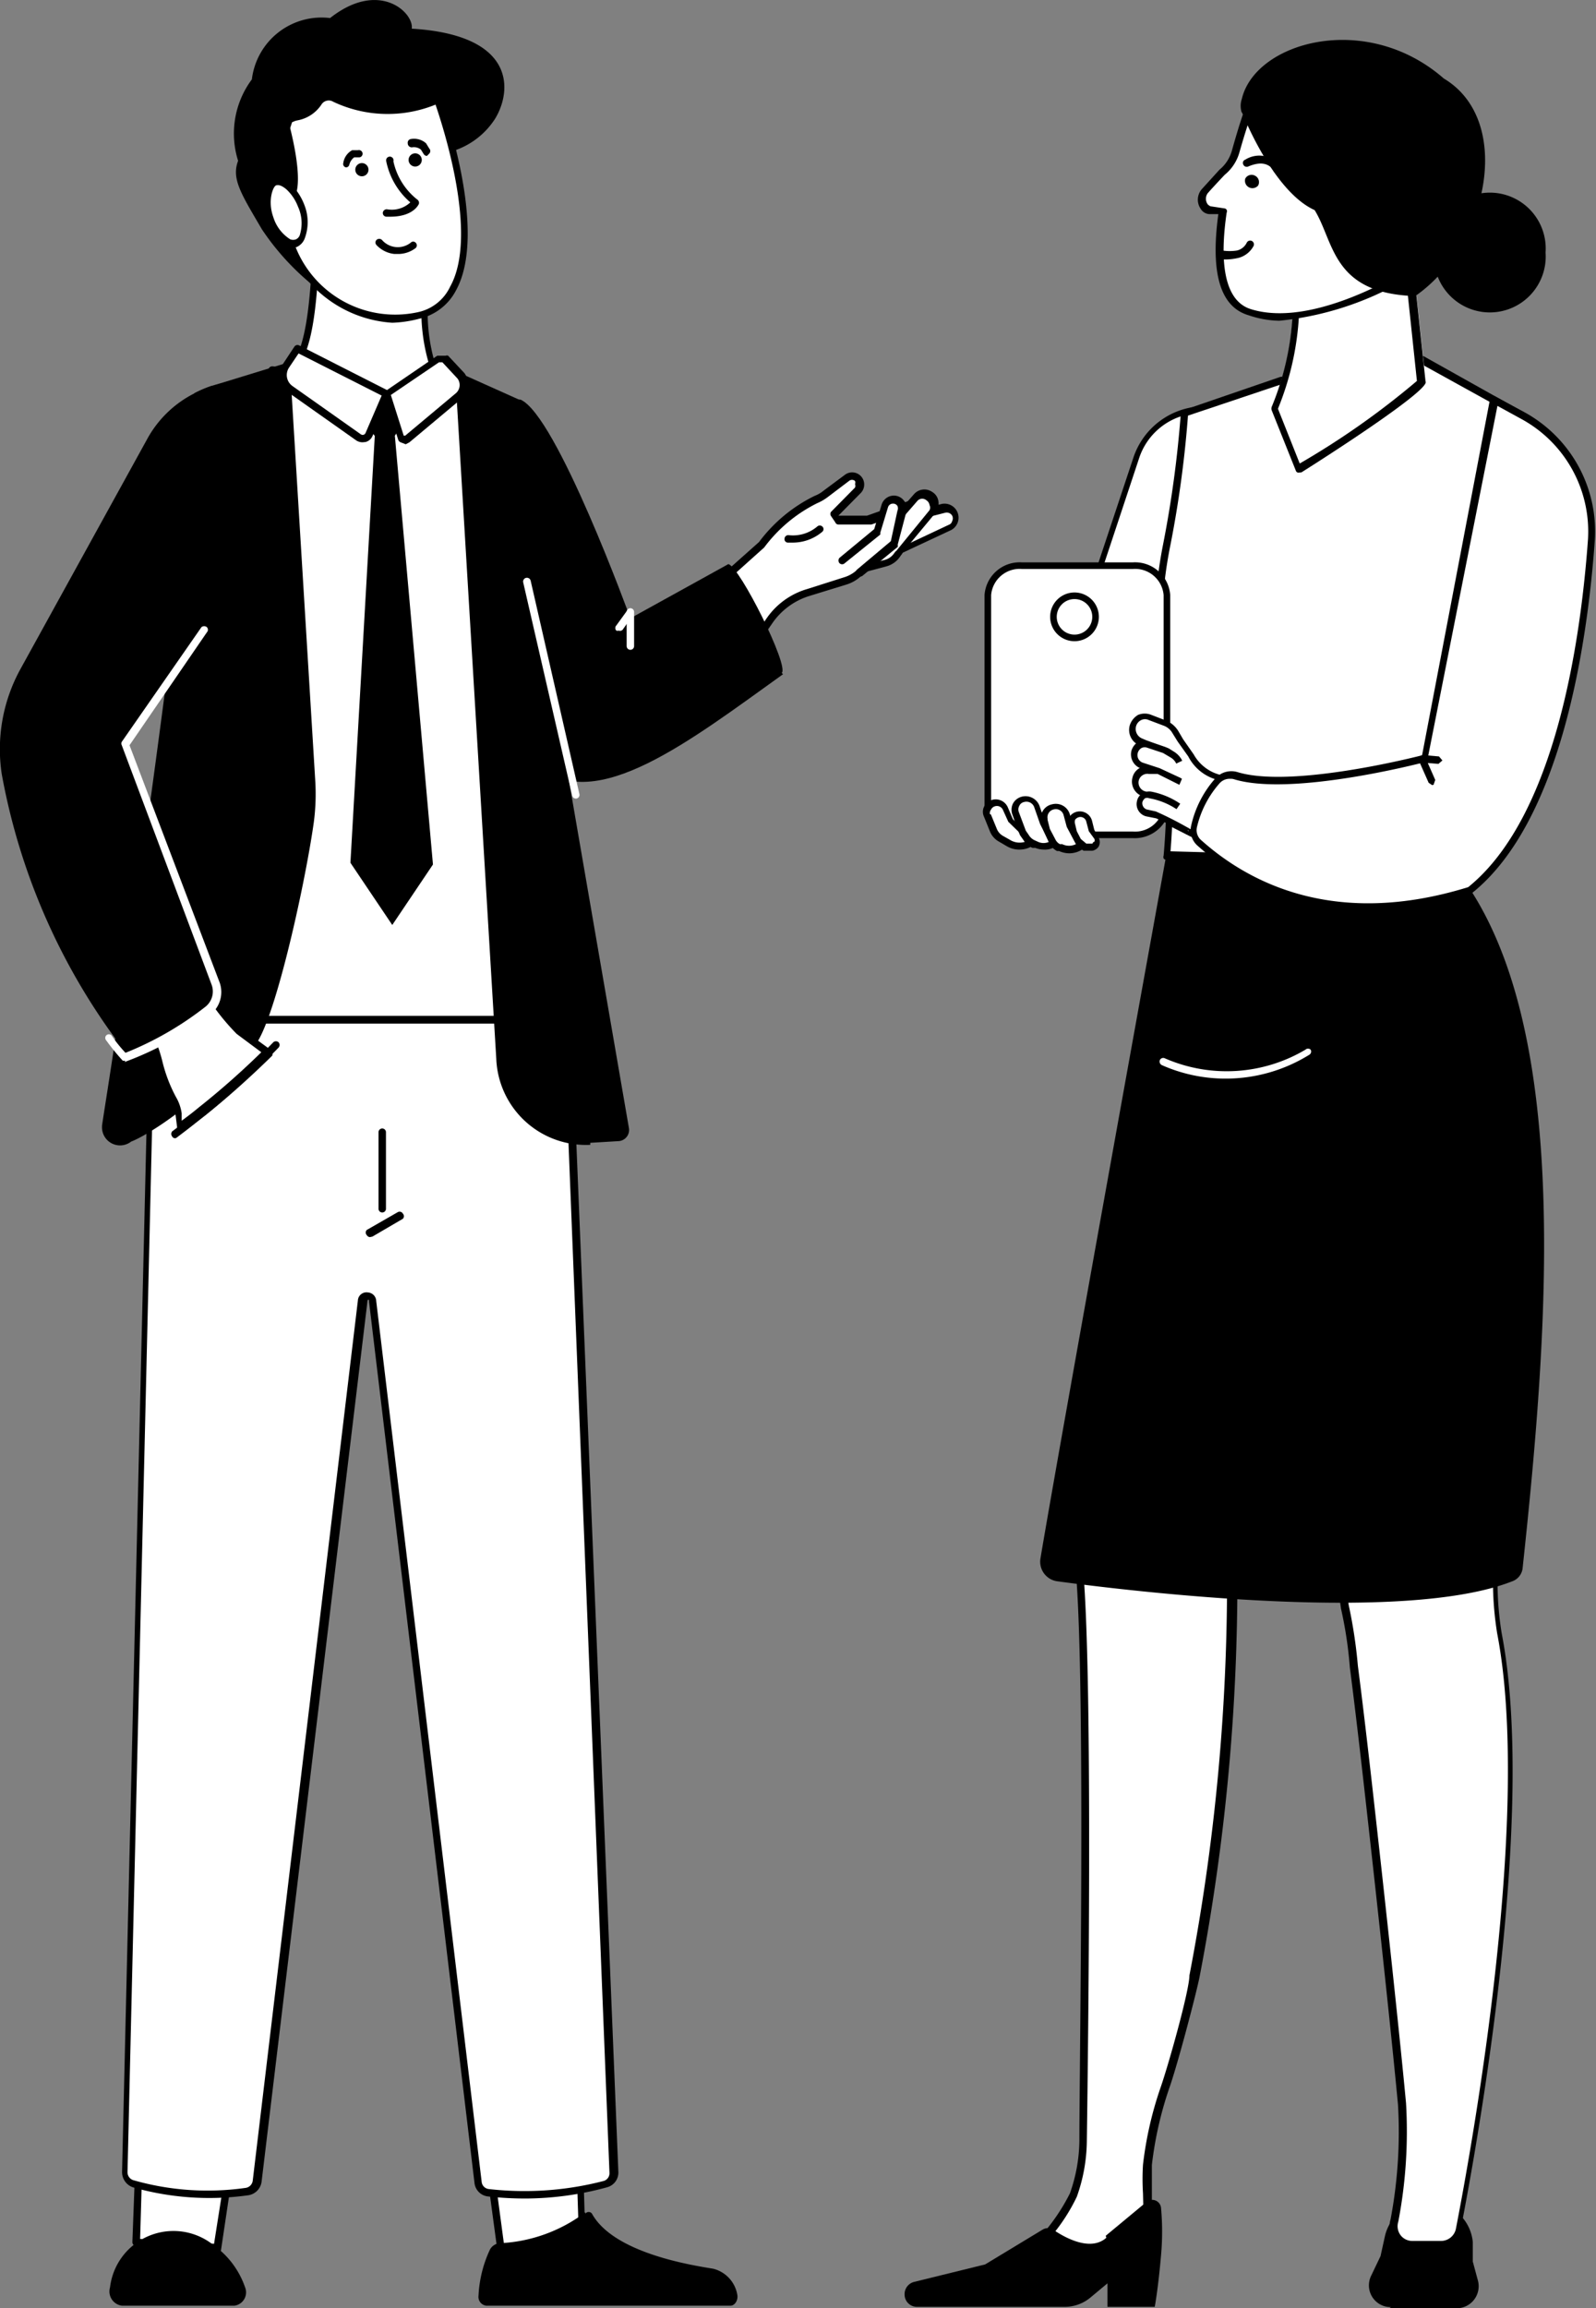 <?xml version="1.0" encoding="utf-8"?>
<svg xmlns="http://www.w3.org/2000/svg" viewBox="0 0 55.7 80.53">
  <rect x="0" y="0" width="55.7" height="80.53" fill="#808080" stroke="none"/>
  <defs>
    <style>.cls-1,.cls-2{fill:#fff;}.cls-2{fill-rule:evenodd;}</style>
  </defs>
  <g id="Layer_2" data-name="Layer 2">
    <g id="Layer_1-2" data-name="Layer 1">
      <polyline class="cls-1" points="20.22 74.41 20.33 78.06 17.48 78.43 16.94 74.41"/>
      <path d="M17.48,78.56a.14.14,0,0,1-.13-.11l-.54-4a.09.09,0,0,1,0-.1.12.12,0,0,1,.1,0h3.28a.13.13,0,0,1,.13.13l.11,3.64a.12.12,0,0,1-.11.14l-2.85.37Zm-.39-4,.5,3.74,2.61-.34-.11-3.4Z"/>
      <polyline class="cls-1" points="8.12 74.81 7.58 78.42 4.76 78.23 4.9 74.17"/>
      <path d="M7.58,78.55h0l-2.83-.19a.14.14,0,0,1-.13-.14l.15-4a.12.12,0,0,1,.05-.1.2.2,0,0,1,.11,0l3.22.65a.12.12,0,0,1,.1.14l-.54,3.61A.12.12,0,0,1,7.58,78.55Zm-2.69-.44,2.58.17L8,74.92,5,74.33Z"/>
      <path d="M20.43,77.18a5.35,5.35,0,0,1-3,1.08.43.43,0,0,0-.33.22,4.27,4.27,0,0,0-.4,1.61.31.31,0,0,0,.27.35h8.52c.16,0,.28-.2.24-.39a1.13,1.13,0,0,0-.84-.9c-.73-.12-3.47-.54-4.23-1.92a.14.14,0,0,0-.23,0"/>
      <path d="M8.55,79.79a3,3,0,0,0-1.08-1.45A2.23,2.23,0,0,0,3.84,79.8a.5.5,0,0,0,.42.64H8.18a.47.47,0,0,0,.37-.65"/>
      <path class="cls-1" d="M19.7,33l-14.38.2-1,42.62a.42.42,0,0,0,.29.4,9.5,9.5,0,0,0,4,.28A.42.42,0,0,0,9,76.09l3.67-30.71a.17.17,0,1,1,.34,0l3.68,30.74a.41.41,0,0,0,.37.36,11.09,11.09,0,0,0,4.08-.28.42.42,0,0,0,.31-.42"/>
      <path d="M18.36,76.7a11.62,11.62,0,0,1-1.31-.07.53.53,0,0,1-.49-.47L12.88,45.42c0-.05,0-.07,0-.07h0s0,0-.05,0L9.13,76.11a.55.55,0,0,1-.49.48,9.72,9.72,0,0,1-4-.28.56.56,0,0,1-.38-.54l1-42.61A.13.13,0,0,1,5.32,33l14.37-.2c.08,0,.13.05.14.12l1.75,42.84a.53.53,0,0,1-.4.55A10.84,10.84,0,0,1,18.36,76.7ZM12.84,45.09h0a.31.31,0,0,1,.29.3l3.68,30.73a.28.28,0,0,0,.25.25,11,11,0,0,0,4-.28.28.28,0,0,0,.21-.29L19.57,33.09l-14.12.2-1,42.49a.29.29,0,0,0,.2.28,9.42,9.42,0,0,0,3.92.27.29.29,0,0,0,.25-.25l3.67-30.71A.3.3,0,0,1,12.84,45.09Z"/>
      <path d="M11.39,10.31A8.84,8.84,0,0,1,9.14,8c-.72-1.23-1.07-1.76-.83-2.39a3.16,3.16,0,0,1,.48-2.84A2.45,2.45,0,0,1,11.52.63C13.23-.72,14.45.44,14.37,1c3.65.22,3.5,2.17,2.91,3.14a2.72,2.72,0,0,1-1.62,1.17"/>
      <path class="cls-1" d="M15,9.52a6.61,6.61,0,0,0,.37,3.93l-2.5,1.44-2.5-2.26c.53-.82.62-2.75.69-4.76"/>
      <path d="M12.86,15l-.09,0-2.5-2.26a.12.12,0,0,1,0-.17c.5-.78.6-2.67.67-4.7a.11.11,0,0,1,.06-.1.1.1,0,0,1,.12,0L15,9.4a.12.12,0,0,1,.07.17,6.23,6.23,0,0,0,.38,3.84.13.13,0,0,1-.06.15L12.93,15A.1.1,0,0,1,12.86,15Zm-2.34-2.41,2.36,2.12,2.33-1.34a6.52,6.52,0,0,1-.38-3.79L11.17,8.06C11.1,10.05,11,11.75,10.52,12.61Z"/>
      <polyline class="cls-1" points="6.98 35.58 18.93 35.58 16.39 13.32 12.9 14.85 10.64 12.59 10.27 12.96 9.5 12.91"/>
      <path d="M18.93,35.71H7a.12.12,0,0,1-.09-.05.13.13,0,0,1,0-.1L9.37,12.9a.13.13,0,0,1,.13-.12h0l.71.05.32-.33a.12.12,0,0,1,.09,0h0a.12.12,0,0,1,.09,0l2.2,2.19,3.41-1.49a.13.13,0,0,1,.12,0,.21.21,0,0,1,.06.1l2.54,22.26a.17.17,0,0,1,0,.1A.14.14,0,0,1,18.93,35.71Zm-11.8-.27H18.78l-2.5-21.93L13,15a.14.14,0,0,1-.15,0l-2.17-2.17-.27.28a.15.15,0,0,1-.11,0l-.65,0Z"/>
      <polyline points="12.23 30.1 13.08 15.21 12.46 14.39 13.49 13.74 14.46 14.22 13.78 15.2 15.11 30.16 13.69 32.27"/>
      <path class="cls-1" d="M25.24,24l1.64-2.37a2.57,2.57,0,0,1,1.32-1l1.3-.4A1.29,1.29,0,0,0,30,20l.19-.17.75-.2a.7.7,0,0,0,.39-.26l.14-.19,1.72-.81a.36.36,0,0,0-.24-.67l-.47.13,0-.09A.36.36,0,0,0,32,17.5l-1.66.59-1.14,0L29.1,18l.84-.85a.29.29,0,0,0-.38-.44l-.74.56a1.41,1.41,0,0,1-.34.19A5.26,5.26,0,0,0,26.58,19l-2,1.78"/>
      <path d="M25.24,24.12s0,0,0,0a.13.13,0,0,1-.11-.1l-.64-3.21a.17.17,0,0,1,0-.12l2-1.78a5.35,5.35,0,0,1,1.94-1.61,1.09,1.09,0,0,0,.31-.18l.74-.55a.42.42,0,0,1,.68.33.42.42,0,0,1-.12.3l-.78.79,1,0,1.64-.58a.5.5,0,0,1,.62.26l.35-.09a.49.49,0,0,1,.33.91l-1.69.79-.12.17a.83.83,0,0,1-.46.31l-.71.19-.17.15a1.33,1.33,0,0,1-.53.3l-1.3.4a2.45,2.45,0,0,0-1.25.92l-1.64,2.37A.13.13,0,0,1,25.24,24.12Zm-.5-3.29.57,2.83,1.46-2.11a2.61,2.61,0,0,1,1.4-1l1.29-.41a1.14,1.14,0,0,0,.43-.24l.2-.18.05,0,.75-.19a.58.58,0,0,0,.31-.22l.14-.19a.1.1,0,0,1,.05,0l1.72-.81a.18.18,0,0,0,.12-.13.21.21,0,0,0,0-.19.22.22,0,0,0-.25-.1l-.47.12a.12.12,0,0,1-.15-.08l0-.09a.23.23,0,0,0-.29-.12l-1.66.58h0l-1.14,0h0a.12.12,0,0,1-.12-.08L29,18a.13.13,0,0,1,0-.14l.84-.85a.17.17,0,0,0,0-.12.16.16,0,0,0,0-.11.16.16,0,0,0-.21,0l-.74.56a1.68,1.68,0,0,1-.36.21,5.15,5.15,0,0,0-1.86,1.55Z"/>
      <path class="cls-2" d="M31.36,19.27l1.16-1.41a.37.37,0,0,0-.55-.48L30.59,19"/>
      <path d="M31.36,19.4a.11.11,0,0,1-.08,0,.12.12,0,0,1,0-.18l1.16-1.42a.2.2,0,0,0,0-.18.23.23,0,0,0-.1-.16.23.23,0,0,0-.31,0L30.69,19a.13.13,0,0,1-.18,0,.13.13,0,0,1,0-.18l1.38-1.57a.48.48,0,0,1,.64-.09.45.45,0,0,1,.22.33.52.52,0,0,1-.1.4l-1.17,1.41A.14.14,0,0,1,31.36,19.4Z"/>
      <path class="cls-2" d="M29.31,19.57l1.23-1,.27-.89a.34.34,0,0,1,.32-.22.33.33,0,0,1,.31.41l-.24,1.1L30,20"/>
      <path d="M30,20.11a.14.14,0,0,1-.1-.05.13.13,0,0,1,0-.18l1.19-1,.23-1.06a.21.21,0,0,0,0-.17.18.18,0,0,0-.15-.08h0a.18.18,0,0,0-.18.13l-.27.89a.15.15,0,0,1,0,.06l-1.24,1a.13.13,0,0,1-.18,0,.14.14,0,0,1,0-.19l1.21-1,.26-.86a.45.45,0,0,1,.43-.31h0a.44.44,0,0,1,.35.18.42.42,0,0,1,.08.39L31.33,19a.22.22,0,0,1,0,.08l-1.22,1A.12.12,0,0,1,30,20.11Z"/>
      <path d="M27.28,23.48c.28-.22-1.46-3.7-1.86-3.8L22,21.57s-2.58-7.11-3.84-7.63l-.08,0,.72,12.8c2,1.68,5.29-.9,8.53-3.22"/>
      <path d="M20.6,39.87l1-.06a.39.39,0,0,0,.35-.45L19.41,24.65l-1.3-10.71-2.23-1,1.44,24a3.13,3.13,0,0,0,3.28,3"/>
      <path d="M4.57,39.83s1.36-.47,4.28-3.31c.69-.67,1.78-5.56,2.1-7.82A7.54,7.54,0,0,0,11,27.2l-.89-14.57-2.28.7-.44.13a4.14,4.14,0,0,0-.61.26c0,2-.47,6-1,10.23-.18,1.38-.37,2.8-.56,4.19-.43,3-.86,5.94-1.2,8.13-.19,1.29-.36,2.33-.46,3v.05a.63.63,0,0,0,1,.52"/>
      <path class="cls-1" d="M3.43,33.84l.79.83a5.29,5.29,0,0,1,1.31,2.4,5.56,5.56,0,0,0,.5,1.3,1.61,1.61,0,0,1,.18.52l.06.48c.26-.18.52-.38.76-.57a30.3,30.3,0,0,0,2.32-2.06l-.1-.09L8.37,36c-1-.79-1.57-2.44-2.13-3.64"/>
      <path d="M6.27,39.5h0a.12.12,0,0,1-.08-.1l-.06-.48a1.45,1.45,0,0,0-.16-.47,5.21,5.21,0,0,1-.51-1.34,5.15,5.15,0,0,0-1.29-2.34l-.79-.83a.11.11,0,0,1,0-.11.1.1,0,0,1,.07-.09l2.8-1.48a.14.14,0,0,1,.11,0,.1.1,0,0,1,.07.07c.12.23.23.49.34.75A7.8,7.8,0,0,0,8.45,35.9l1,.73a.14.14,0,0,1,.05.1.13.13,0,0,1,0,.1c-.53.52-1.37,1.31-2.32,2.07l-.77.58A.12.12,0,0,1,6.27,39.5ZM3.64,33.88l.67.7A5.38,5.38,0,0,1,5.66,37a5.21,5.21,0,0,0,.48,1.27,1.55,1.55,0,0,1,.2.57l0,.26c.19-.14.39-.29.58-.45a27.78,27.78,0,0,0,2.2-1.94l-.86-.64a7.87,7.87,0,0,1-1.83-2.94c-.1-.22-.19-.43-.29-.63Z"/>
      <path class="cls-1" d="M15.29,12.51l-1.8,1.23L14,15.3l.17.07L16,13.83a.52.52,0,0,0,.07-.68l-.56-.61-.22,0"/>
      <path d="M14.16,15.5h0l-.18-.07a.15.15,0,0,1-.08-.08l-.49-1.56a.12.12,0,0,1,.05-.15l1.8-1.23.08,0,.22,0a.09.09,0,0,1,.08,0l.57.61a.66.66,0,0,1-.08.87l-1.84,1.54Zm-.07-.3.05,0,1.78-1.49a.38.38,0,0,0,.05-.5l-.53-.57h-.12l-1.68,1.14Z"/>
      <path class="cls-1" d="M10.38,12.16l3.11,1.58-.61,1.41a.25.25,0,0,1-.37.11l-2.37-1.68a.61.61,0,0,1-.16-.83"/>
      <path d="M12.66,15.43a.4.4,0,0,1-.22-.06l-2.38-1.68a.72.72,0,0,1-.18-1l.39-.59a.13.13,0,0,1,.17-.05l3.11,1.58a.13.13,0,0,1,.06.17L13,15.21a.36.36,0,0,1-.24.21Zm-2.24-3.1-.33.49a.47.47,0,0,0,.12.65l2.38,1.68a.11.11,0,0,0,.17-.05l.56-1.3Z"/>
      <path d="M.06,27a22.39,22.39,0,0,0,4,9.28l.27.38a.32.32,0,0,0,.36.11A14.48,14.48,0,0,0,7.57,35a.32.32,0,0,0,.11-.37L5.21,28.13,4.37,26l1.4-2,2-2.85L7.4,13.46a4.14,4.14,0,0,0-.61.26,3.85,3.85,0,0,0-1.66,1.61l-4.41,8A5.8,5.8,0,0,0,.06,27"/>
      <path class="cls-1" d="M15.27,3.51s2.5,6.78-.65,7.51-4.43-2.36-4.43-2.36a5.24,5.24,0,0,0-.36-1.94A2.57,2.57,0,0,1,9.6,5.31a4,4,0,0,0,.46-1c0-.27.65-.06,1.06-.7a.43.43,0,0,1,.58-.12c1.24.8,3.14.23,3.57,0"/>
      <path d="M13.69,11.26a4.24,4.24,0,0,1-3.62-2.55.09.09,0,0,1,0-.05A4.91,4.91,0,0,0,9.72,6.8a2.64,2.64,0,0,1-.25-1.5.14.14,0,0,1,0-.06,3.67,3.67,0,0,0,.44-1c0-.21.21-.25.38-.3A1.08,1.08,0,0,0,11,3.52a.55.55,0,0,1,.75-.16,4.31,4.31,0,0,0,3.45,0,.09.09,0,0,1,.1,0,.14.14,0,0,1,.08.07c.07.19,1.67,4.61.54,6.69a1.92,1.92,0,0,1-1.29,1A4.16,4.16,0,0,1,13.69,11.26ZM10.32,8.63a3.74,3.74,0,0,0,4.27,2.26A1.61,1.61,0,0,0,15.71,10c1-1.79-.26-5.61-.51-6.35a4.44,4.44,0,0,1-3.57-.1.3.3,0,0,0-.4.08,1.28,1.28,0,0,1-.85.57.63.63,0,0,0-.19.07,3.57,3.57,0,0,1-.47,1,2.48,2.48,0,0,0,.21,1.3A5.06,5.06,0,0,1,10.32,8.63Z"/>
      <path d="M10,4s.75,2.49.19,3a7.09,7.09,0,0,1-1.07.15L8.66,4.74"/>
      <path class="cls-1" d="M9.42,7.63c.22.59.65,1,.95.86s.38-.68.15-1.27-.65-1-.95-.87S9.2,7,9.42,7.63"/>
      <path d="M10.26,8.64A.52.52,0,0,1,10,8.59a1.63,1.63,0,0,1-.72-.92h0c-.25-.67-.15-1.3.22-1.44a.62.62,0,0,1,.65.19,2.07,2.07,0,0,1,.48.75,1.62,1.62,0,0,1,0,1.16.53.53,0,0,1-.28.29ZM9.54,7.58a1.4,1.4,0,0,0,.59.77.29.29,0,0,0,.2,0,.26.26,0,0,0,.13-.14,1.39,1.39,0,0,0-.06-1A1.61,1.61,0,0,0,10,6.61c-.14-.12-.27-.18-.37-.14S9.33,7,9.54,7.58Z"/>
      <path d="M14.26,5.58a.23.23,0,1,0,.23-.23.23.23,0,0,0-.23.23"/>
      <path d="M12.4,5.92a.23.23,0,1,0,.23-.23.23.23,0,0,0-.23.23"/>
      <path class="cls-2" d="M6.11,39.58a29.18,29.18,0,0,0,3.55-3.13"/>
      <path d="M6.11,39.71a.11.11,0,0,1-.1-.06.14.14,0,0,1,0-.18,29.82,29.82,0,0,0,3.53-3.11.14.14,0,0,1,.18,0,.14.14,0,0,1,0,.19,29.33,29.33,0,0,1-3.57,3.15A.11.11,0,0,1,6.11,39.71Z"/>
      <line class="cls-1" x1="13.34" y1="39.5" x2="13.34" y2="42.17"/>
      <path d="M13.34,42.3a.13.13,0,0,1-.13-.13V39.5a.13.13,0,1,1,.26,0v2.67A.13.13,0,0,1,13.34,42.3Z"/>
      <path d="M12.91,43.16a.14.14,0,0,1-.11-.07.13.13,0,0,1,0-.18l1.08-.62a.13.13,0,0,1,.18.05.13.13,0,0,1,0,.18L13,43.14Z"/>
      <path class="cls-1" d="M4.37,37a.14.14,0,0,1-.09,0,7.85,7.85,0,0,1-.57-.7.13.13,0,0,1,0-.18.13.13,0,0,1,.18,0,4.94,4.94,0,0,0,.49.61,11.39,11.39,0,0,0,2.78-1.6.68.68,0,0,0,.22-.79L4.25,26a.13.13,0,0,1,0-.12l2.78-4a.15.15,0,0,1,.19,0,.13.13,0,0,1,0,.18L4.52,26l3.15,8.29a1,1,0,0,1-.32,1.1,11.25,11.25,0,0,1-3,1.66Z"/>
      <path class="cls-1" d="M20.09,27.86a.13.13,0,0,1-.12-.1l-1.71-7.44a.13.13,0,0,1,.26-.06l1.7,7.44a.13.13,0,0,1-.1.16Z"/>
      <path class="cls-1" d="M22,22.67a.13.13,0,0,1-.13-.13V21.35a.13.13,0,0,1,.26,0v1.19A.13.13,0,0,1,22,22.67Z"/>
      <path class="cls-1" d="M21.59,22a.12.12,0,0,1-.08,0,.13.13,0,0,1,0-.18l.37-.51a.13.13,0,1,1,.21.15l-.36.51A.13.13,0,0,1,21.59,22Z"/>
      <path class="cls-2" d="M13.23,8.46a.9.9,0,0,0,.55.27.87.87,0,0,0,.58-.16"/>
      <path d="M13.86,8.86h-.1a1,1,0,0,1-.62-.31.13.13,0,0,1,0-.18.14.14,0,0,1,.19,0,.73.73,0,0,0,1,.1.12.12,0,0,1,.18,0,.13.13,0,0,1,0,.18A1,1,0,0,1,13.86,8.86Z"/>
      <path class="cls-2" d="M13.6,5.59A2.49,2.49,0,0,0,14.49,7s-.14.46-1,.41"/>
      <path d="M13.62,7.56h-.14a.13.13,0,0,1-.12-.14.14.14,0,0,1,.14-.12.94.94,0,0,0,.82-.24,2.57,2.57,0,0,1-.84-1.43.13.13,0,1,1,.25,0,2.32,2.32,0,0,0,.83,1.33.14.14,0,0,1,.06.15S14.45,7.56,13.62,7.56Z"/>
      <path class="cls-2" d="M12.08,5.71a.53.53,0,0,1,.26-.36l.2,0"/>
      <path d="M12.08,5.84h0a.12.12,0,0,1-.1-.15.61.61,0,0,1,.31-.45l0,0,.2,0a.13.13,0,0,1,.16.09.13.13,0,0,1-.1.16l-.19,0a.46.46,0,0,0-.17.26A.12.12,0,0,1,12.08,5.84Z"/>
      <path class="cls-2" d="M14.36,5a.52.52,0,0,1,.43.12l.11.18"/>
      <path d="M14.9,5.44a.14.14,0,0,1-.11-.06l-.1-.16a.39.39,0,0,0-.31-.08A.14.14,0,0,1,14.23,5a.13.13,0,0,1,.11-.15.63.63,0,0,1,.53.15l0,0,.11.18a.13.13,0,0,1,0,.18Z"/>
      <path class="cls-2" d="M27.51,18.78a1.44,1.44,0,0,0,1.12-.33"/>
      <path d="M27.69,18.93l-.2,0a.12.12,0,0,1-.11-.14.13.13,0,0,1,.14-.12,1.31,1.31,0,0,0,1-.3.13.13,0,0,1,.18,0,.12.12,0,0,1,0,.18A1.59,1.59,0,0,1,27.69,18.93Z"/>
      <path class="cls-1" d="M37,24l2.66-8a2.47,2.47,0,0,1,2.17-1.68l.32,9.59"/>
      <path d="M37,24.12a.11.11,0,0,1-.1-.06.09.09,0,0,1,0-.11l2.66-8a2.62,2.62,0,0,1,2.28-1.77.14.14,0,0,1,.1,0,.13.13,0,0,1,0,.09l.32,9.58a.12.12,0,0,1,0,.09.19.19,0,0,1-.1,0L37,24.12Zm4.71-9.7A2.29,2.29,0,0,0,39.75,16l-2.61,7.87L42,23.73Z"/>
      <path d="M48.49,80.53h2.34a.77.77,0,0,0,.74-1l-.17-.63,0-.68a1.53,1.53,0,0,0-1.52-1.39h-.06a1.52,1.52,0,0,0-1.49,1.2l-.15.68-.33.69a.76.76,0,0,0,.69,1.09"/>
      <path class="cls-1" d="M46.94,56a14.56,14.56,0,0,1,.32,2.09c.15,1.19.35,2.89.58,4.9.42,3.7.88,8,1.1,10.35a16.35,16.35,0,0,1-.26,4.09.64.64,0,0,0,.61.84h1a.66.66,0,0,0,.65-.52c.64-3.31,2.65-14.6,1.44-20.84a11.11,11.11,0,0,1-.11-2.69l.2-4.68-6.4.15"/>
      <path d="M50.27,78.44h-1a.76.76,0,0,1-.62-.31.79.79,0,0,1-.12-.7,16.38,16.38,0,0,0,.26-4c-.22-2.35-.69-6.7-1.1-10.35-.23-2.06-.43-3.75-.58-4.9a14.3,14.3,0,0,0-.31-2.06,0,0,0,0,0,0,0l-.89-6.31a.2.2,0,0,1,0-.11.15.15,0,0,1,.1,0l6.4-.15a.14.14,0,0,1,.1,0,.18.18,0,0,1,0,.1l-.21,4.67a11,11,0,0,0,.11,2.67c1.21,6.25-.8,17.56-1.45,20.88A.77.77,0,0,1,50.27,78.44ZM47.07,56a17.09,17.09,0,0,1,.32,2.12c.15,1.15.35,2.84.58,4.9.41,3.65.88,8,1.1,10.35a16.78,16.78,0,0,1-.27,4.14.52.52,0,0,0,.08.47.51.51,0,0,0,.41.2h1a.53.53,0,0,0,.52-.42c.64-3.3,2.64-14.57,1.44-20.78a11.48,11.48,0,0,1-.11-2.73l.2-4.54-6.12.15Z"/>
      <path class="cls-2" d="M35.14,79.22h3.91l1-.52L40,76.51c0-.36,0-.68,0-1a13,13,0,0,1,.61-2.69c.29-.84,1-3.39,1.06-3.91a72.93,72.93,0,0,0,1.3-15.22,5.27,5.27,0,0,1,.15-1.59l1.72-3.86-6.45-.36-.71,4.23A11.44,11.44,0,0,0,37.69,55c.31,4,.16,16.09.11,19.71a5.67,5.67,0,0,1-.34,1.87,6.82,6.82,0,0,1-2.32,2.66"/>
      <path d="M39.05,79.35H35.14a.14.14,0,0,1-.13-.09.14.14,0,0,1,.05-.15,6.8,6.8,0,0,0,2.28-2.59,5.65,5.65,0,0,0,.33-1.84c0-2.56.21-15.57-.11-19.69a11.65,11.65,0,0,1,.07-2.89l.71-4.23a.13.13,0,0,1,.13-.11l6.46.36a.11.11,0,0,1,.1.06.11.11,0,0,1,0,.12l-1.72,3.86a5.21,5.21,0,0,0-.14,1.54,73,73,0,0,1-1.3,15.24c-.1.53-.77,3.09-1.07,3.93a12.8,12.8,0,0,0-.6,2.66c0,.3,0,.62,0,1l0,2.19a.13.13,0,0,1-.08.12l-1,.52Zm-3.52-.26H39l.94-.47-.05-2.1a8.12,8.12,0,0,1,0-1,12.67,12.67,0,0,1,.62-2.71c.29-.84,1-3.38,1-3.89a72.68,72.68,0,0,0,1.3-15.19,5.35,5.35,0,0,1,.16-1.64l1.65-3.7L38.58,48l-.69,4.11A11.18,11.18,0,0,0,37.82,55c.31,4,.16,16.11.11,19.72a5.93,5.93,0,0,1-.35,1.92A6.45,6.45,0,0,1,35.53,79.09Z"/>
      <path d="M36.92,55.17c2.68.36,12.08,1.48,15.85,0a.55.55,0,0,0,.37-.47c.91-8.49,1.8-19.57-2.56-24.65l-9.87-.26S37,50.25,36.31,54.38a.69.69,0,0,0,.61.79"/>
      <path class="cls-2" d="M41.34,14.4l3.38-1.16,4.91-.71,3.73,2.09s0,11.2-2.78,15.47l-9.87-.26a24.29,24.29,0,0,0-.12-5.36A15.53,15.53,0,0,1,40.72,19a37.75,37.75,0,0,0,.62-4.59"/>
      <path d="M50.58,30.22h0L40.71,30a.14.14,0,0,1-.1-.05.15.15,0,0,1,0-.1,24,24,0,0,0-.12-5.32A15.74,15.74,0,0,1,40.59,19a38.53,38.53,0,0,0,.62-4.58.13.13,0,0,1,.09-.11l3.38-1.16,4.93-.72a.11.11,0,0,1,.08,0l3.73,2.09a.14.14,0,0,1,.07.11c0,.46,0,11.29-2.81,15.54A.11.11,0,0,1,50.58,30.22Zm-9.73-.52,9.66.26c2.62-4.05,2.71-14.28,2.71-15.26l-3.62-2-4.86.7L41.46,14.5A38.23,38.23,0,0,1,40.85,19a15.47,15.47,0,0,0-.13,5.43A24.93,24.93,0,0,1,40.85,29.7Z"/>
      <path class="cls-1" d="M45,8.79a9.9,9.9,0,0,1-.63,5.46l.91,2.3s4.37-2.71,4.48-3.22l-.6-5.62"/>
      <path class="cls-2" d="M44.46,14.26l.84,2.1a25.4,25.4,0,0,0,4.28-3L49,7.87l-3.91,1a9.72,9.72,0,0,1-.63,5.37"/>
      <path d="M45.3,16.49h0a.11.11,0,0,1-.08-.08l-.84-2.1a.2.2,0,0,1,0-.11A9.75,9.75,0,0,0,45,8.91a.13.13,0,0,1,.1-.15l3.91-1a.14.14,0,0,1,.11,0,.12.12,0,0,1,.05.09l.58,5.45a.09.09,0,0,1,0,.07c-.19.43-2.92,2.22-4.33,3.11Zm-.7-2.23.76,1.91a28,28,0,0,0,4.09-2.88L48.89,8,45.24,9A10,10,0,0,1,44.6,14.26Z"/>
      <path class="cls-1" d="M49.19,3.69l-5.36-.47a13.22,13.22,0,0,0-.69,2,1.52,1.52,0,0,1-.48.74s-.38.4-.6.65A.44.44,0,0,0,42,7.2a.26.26,0,0,0,.2.13l.46.07c-.24,1.63-.15,3.19.95,3.52,2.46.74,6-1.68,6-1.68"/>
      <path d="M44.65,11.19A3.46,3.46,0,0,1,43.58,11c-1-.29-1.34-1.48-1.06-3.53l-.32,0a.38.38,0,0,1-.3-.19.56.56,0,0,1,.06-.7l.6-.66A1.32,1.32,0,0,0,43,5.23c.14-.5.61-2.14.82-2.14l5.38.47a.13.13,0,0,1,.11.12l.45,5.54a.13.13,0,0,1-.06.12A10.83,10.83,0,0,1,44.65,11.19ZM42.74,6.1s-.37.39-.59.64a.33.33,0,0,0,0,.39s.07.07.12.07l.46.07a.1.1,0,0,1,.08.05.12.12,0,0,1,0,.1c-.2,1.36-.22,3.05.86,3.37,2.19.67,5.36-1.31,5.84-1.62l-.43-5.36L43.9,3.36c-.09.22-.36.95-.64,1.94A1.55,1.55,0,0,1,42.74,6.1Z"/>
      <path d="M43.91,6.47a.26.26,0,0,1-.45-.24.25.25,0,0,1,.34-.1.25.25,0,0,1,.11.34"/>
      <path class="cls-2" d="M55.55,18.83c-.26,3.67-1.17,9.77-4.24,12.24-5.43,1.68-8.54-.82-9.48-1.66a.59.59,0,0,1-.18-.57,3.57,3.57,0,0,1,.81-1.6.63.63,0,0,1,.65-.18c2,.6,6.58-.6,6.58-.6L52.17,14l1,.55a4.57,4.57,0,0,1,2.39,4.32"/>
      <path d="M47.79,31.76a8.89,8.89,0,0,1-6-2.26.71.71,0,0,1-.22-.69,3.69,3.69,0,0,1,.85-1.66.75.75,0,0,1,.78-.21c1.79.54,5.81-.43,6.43-.59L52,13.93a.14.14,0,0,1,.08-.09.11.11,0,0,1,.12,0l1,.54a4.74,4.74,0,0,1,2.46,4.45h0c-.25,3.52-1.14,9.81-4.29,12.33l0,0A12.06,12.06,0,0,1,47.79,31.76Zm-4.86-4.59a.47.47,0,0,0-.37.16,3.53,3.53,0,0,0-.79,1.54.46.46,0,0,0,.15.44c1.71,1.53,4.73,3.06,9.32,1.64,3.06-2.47,3.93-8.65,4.18-12.13h0a4.47,4.47,0,0,0-2.32-4.2l-.84-.46L49.82,26.49a.16.16,0,0,1-.1.1c-.19.05-4.65,1.2-6.64.6A.39.39,0,0,0,42.93,27.17Zm12.62-8.34h0Z"/>
      <polyline points="49.98 27.39 49.86 27.31 49.51 26.52 49.52 26.4 49.64 26.34 50.22 26.39 50.34 26.53 50.2 26.65 49.83 26.62 50.09 27.21 50.03 27.38"/>
      <path class="cls-1" d="M35.67,29.12h3.86a1.13,1.13,0,0,0,1.2-1V20.76a1.13,1.13,0,0,0-1.2-1H35.67a1.13,1.13,0,0,0-1.2,1v7.33a1.13,1.13,0,0,0,1.2,1"/>
      <path d="M39.53,29.24H35.67a1.24,1.24,0,0,1-1.31-1.15V20.76a1.23,1.23,0,0,1,1.31-1.14h3.86a1.23,1.23,0,0,1,1.31,1.14v7.33A1.24,1.24,0,0,1,39.53,29.24Zm-3.86-9.39a1,1,0,0,0-1.08.91v7.33a1,1,0,0,0,1.08.92h3.86a1,1,0,0,0,1.08-.92V20.76a1,1,0,0,0-1.08-.91Z"/>
      <path d="M38.59,78,40,76.83a.31.31,0,0,1,.52.2,9.16,9.16,0,0,1,0,1.65c-.1,1.17-.22,1.8-.22,1.8H38.65l0-.82-.6.5a1.4,1.4,0,0,1-.9.32H32a.43.43,0,0,1-.43-.43.44.44,0,0,1,.33-.44L34.38,79l2-1.21a.35.35,0,0,1,.38,0c.38.26,1.29.78,1.85.28"/>
      <path d="M43.34,3.91c.28.69,1.26,2.84,2.54,3.42.69,1.11.6,2.91,3.51,3,2.53-1.75,3.46-6.12,1-7.59-2.71-2.37-6.58-1.28-7.05.71a.75.75,0,0,0,0,.49"/>
      <path d="M53.94,8.81a1.95,1.95,0,1,1-3.89,0,1.95,1.95,0,1,1,3.89,0"/>
      <path class="cls-2" d="M34.45,28.45l.21.52a.61.61,0,0,0,.26.29l.29.17a.72.72,0,0,0,.81-.05l-.75-.73-.2-.45a.35.35,0,0,0-.41-.18.32.32,0,0,0-.21.43"/>
      <path d="M35.58,29.64a.86.86,0,0,1-.43-.11l-.29-.17a.71.71,0,0,1-.31-.35l-.21-.52a.4.4,0,0,1,0-.34.43.43,0,0,1,.27-.24.46.46,0,0,1,.56.25l.18.42.84.82-.11.08A.86.86,0,0,1,35.58,29.64Zm-1-1.23.21.51a.49.49,0,0,0,.21.24l.3.17a.64.64,0,0,0,.57,0l-.68-.66L35,28.25a.23.23,0,0,0-.28-.12.21.21,0,0,0-.13.11A.2.2,0,0,0,34.55,28.41Z"/>
      <path class="cls-2" d="M35.45,28.37l.19.55.06.11.11.17a.64.64,0,0,0,.26.23l.11,0a.6.6,0,0,0,.58,0l-.35-.72-.21-.59a.41.41,0,0,0-.49-.24.38.38,0,0,0-.26.49"/>
      <path d="M36.43,29.64a.8.8,0,0,1-.3-.06l-.1,0a.69.69,0,0,1-.31-.27l-.12-.17L35.54,29l-.2-.56a.5.5,0,0,1,0-.38.48.48,0,0,1,.3-.26.52.52,0,0,1,.64.32l.2.58.4.8-.09.06A.66.66,0,0,1,36.43,29.64Zm-.87-1.3.24.64.11.16a.46.46,0,0,0,.21.18l.11.05a.46.46,0,0,0,.38,0l-.31-.62-.21-.6a.29.29,0,0,0-.35-.17.24.24,0,0,0-.17.14A.26.26,0,0,0,35.56,28.34Z"/>
      <path class="cls-2" d="M36.45,28.63l.08.32.19.38a.58.58,0,0,0,.22.22l.07,0a.68.68,0,0,0,.7-.06l-.38-.69-.1-.39a.39.39,0,0,0-.49-.28.38.38,0,0,0-.29.46"/>
      <path d="M37.32,29.77a.9.9,0,0,1-.36-.08l-.07,0a.64.64,0,0,1-.27-.27L36.43,29l-.09-.34a.49.49,0,0,1,.38-.6.51.51,0,0,1,.62.36l.1.39.42.76-.08.06A.86.86,0,0,1,37.32,29.77Zm-.76-1.17.08.32.19.36a.37.37,0,0,0,.16.17l.08,0a.54.54,0,0,0,.48,0l-.32-.6-.11-.41a.28.28,0,0,0-.35-.2.28.28,0,0,0-.21.32Z"/>
      <path class="cls-2" d="M37.42,28.77l.06.25.16.31.18.18.06,0,.23,0a.23.23,0,0,0,.18-.34l-.16-.3-.08-.31a.32.32,0,0,0-.39-.23.31.31,0,0,0-.24.38"/>
      <path d="M38.12,29.68l-.3,0-.08-.05-.2-.21-.16-.31-.07-.28a.38.38,0,0,1,0-.31.43.43,0,0,1,.27-.2.44.44,0,0,1,.53.31l.08.32.15.27a.33.33,0,0,1,0,.32A.34.34,0,0,1,38.12,29.68Zm-.21-.25.22,0s0-.05.06-.06a.11.11,0,0,0,0-.11L38,29l-.09-.34a.21.21,0,0,0-.26-.15.24.24,0,0,0-.13.09.26.26,0,0,0,0,.15h0l.06.25.14.27Z"/>
      <path class="cls-1" d="M39.91,25.13l.52.2a.64.64,0,0,1,.31.25l.17.29a.76.76,0,0,1,0,.82L40.13,26l-.45-.19a.33.33,0,0,1-.19-.41.32.32,0,0,1,.42-.22"/>
      <path class="cls-1" d="M38.24,21.52a.74.74,0,1,1-.74-.73.74.74,0,0,1,.74.73"/>
      <path d="M37.5,22.37a.85.85,0,1,1,.85-.85A.85.85,0,0,1,37.5,22.37Zm0-1.47a.62.62,0,0,0-.62.62.62.62,0,1,0,1.24,0A.62.62,0,0,0,37.5,20.9Z"/>
      <path class="cls-2" d="M43.47,5.67c.55-.23.85-.09,1.06.18l0,0,0,0"/>
      <path d="M44.55,6l-.09,0a.21.21,0,0,1,0-.06c-.17-.2-.4-.34-.9-.13a.13.13,0,0,1-.17-.07.12.12,0,0,1,.07-.17.92.92,0,0,1,1.22.22h0a.11.11,0,0,1,0,.09.17.17,0,0,1,0,.1A.15.15,0,0,1,44.55,6Z"/>
      <path class="cls-2" d="M42.66,8.82a1.69,1.69,0,0,0,.55-.06.63.63,0,0,0,.42-.34"/>
      <path d="M42.66,9a.13.13,0,0,1,0-.26,1.7,1.7,0,0,0,.51,0,.51.51,0,0,0,.34-.27.13.13,0,1,1,.24.11.84.84,0,0,1-.5.41,2,2,0,0,1-.59.06Z"/>
      <path class="cls-2" d="M41.07,26.81l-.1,0-.73-.72-.43-.18a.47.47,0,0,1,0-.85.41.41,0,0,1,.36,0l.52.2a.73.73,0,0,1,.36.31l.18.29.37.53a1.52,1.52,0,0,0,1,.78"/>
      <path d="M42.59,27.23a1.6,1.6,0,0,1-1.12-.84l-.37-.52-.18-.29a.58.58,0,0,0-.3-.26l-.53-.2a.3.3,0,0,0-.26,0,.34.34,0,0,0-.18.21.36.36,0,0,0,.2.43l.47.2.71.71.08,0-.08.21-.14-.06-.72-.71L39.76,26a.58.58,0,0,1-.33-.7.65.65,0,0,1,.29-.36.61.61,0,0,1,.46,0l.52.2a.92.92,0,0,1,.42.36l.17.29.37.53a1.48,1.48,0,0,0,1,.73Z"/>
      <path class="cls-1" d="M42.81,37.63a5.48,5.48,0,0,1-2.26-.47.14.14,0,0,1-.07-.18.13.13,0,0,1,.17-.06,5.39,5.39,0,0,0,4.91-.3.13.13,0,0,1,.18,0,.13.13,0,0,1-.05.18A5.53,5.53,0,0,1,42.81,37.63Z"/>
      <line class="cls-1" x1="40.73" y1="28.64" x2="41.63" y2="29.1"/>
      <rect x="41.07" y="28.37" width="0.23" height="1.01" transform="translate(-3.2 52.53) rotate(-63.09)"/>
      <path class="cls-2" d="M41.18,27.28l-.74-.35-.59-.19a.4.4,0,0,1-.25-.49.4.4,0,0,1,.49-.27l.55.19.11,0,.17.11a.58.58,0,0,1,.23.26"/>
      <path d="M41.13,27.38,40.39,27l-.57-.19a.52.52,0,0,1-.33-.63.55.55,0,0,1,.25-.31.5.5,0,0,1,.38,0l.55.19.12.05.19.12a.77.77,0,0,1,.28.31l-.21.1a.48.48,0,0,0-.19-.21l-.27-.16-.54-.18a.27.27,0,0,0-.2,0,.29.29,0,0,0-.14.17.28.28,0,0,0,.18.35l.58.19.75.35Z"/>
      <path class="cls-2" d="M41.1,28.16l-.75-.38-.41-.1a.43.43,0,0,1-.31-.51.41.41,0,0,1,.49-.32l.33.08.75.35"/>
      <path d="M41.05,28.26l-.75-.38-.39-.09a.54.54,0,0,1-.39-.65.52.52,0,0,1,.62-.4l.34.08.77.35-.09.21L40.4,27,40.09,27a.31.31,0,0,0-.35.24.32.32,0,0,0,.23.37l.41.1.77.39Z"/>
      <path class="cls-2" d="M41.48,29a11.74,11.74,0,0,0-1.1-.57l-.32-.07a.33.33,0,0,1-.24-.39.32.32,0,0,1,.37-.25,2.78,2.78,0,0,1,1,.4"/>
      <path d="M41.42,29.11a8.89,8.89,0,0,0-1.07-.56L40,28.48a.44.44,0,0,1-.32-.53.4.4,0,0,1,.19-.27.45.45,0,0,1,.32-.06,2.73,2.73,0,0,1,1,.42l-.13.19a2.49,2.49,0,0,0-.95-.38.2.2,0,0,0-.15,0,.3.3,0,0,0-.09.13.23.23,0,0,0,.15.26l.32.07a12.16,12.16,0,0,1,1.14.58Z"/>
    </g>
  </g>
</svg>